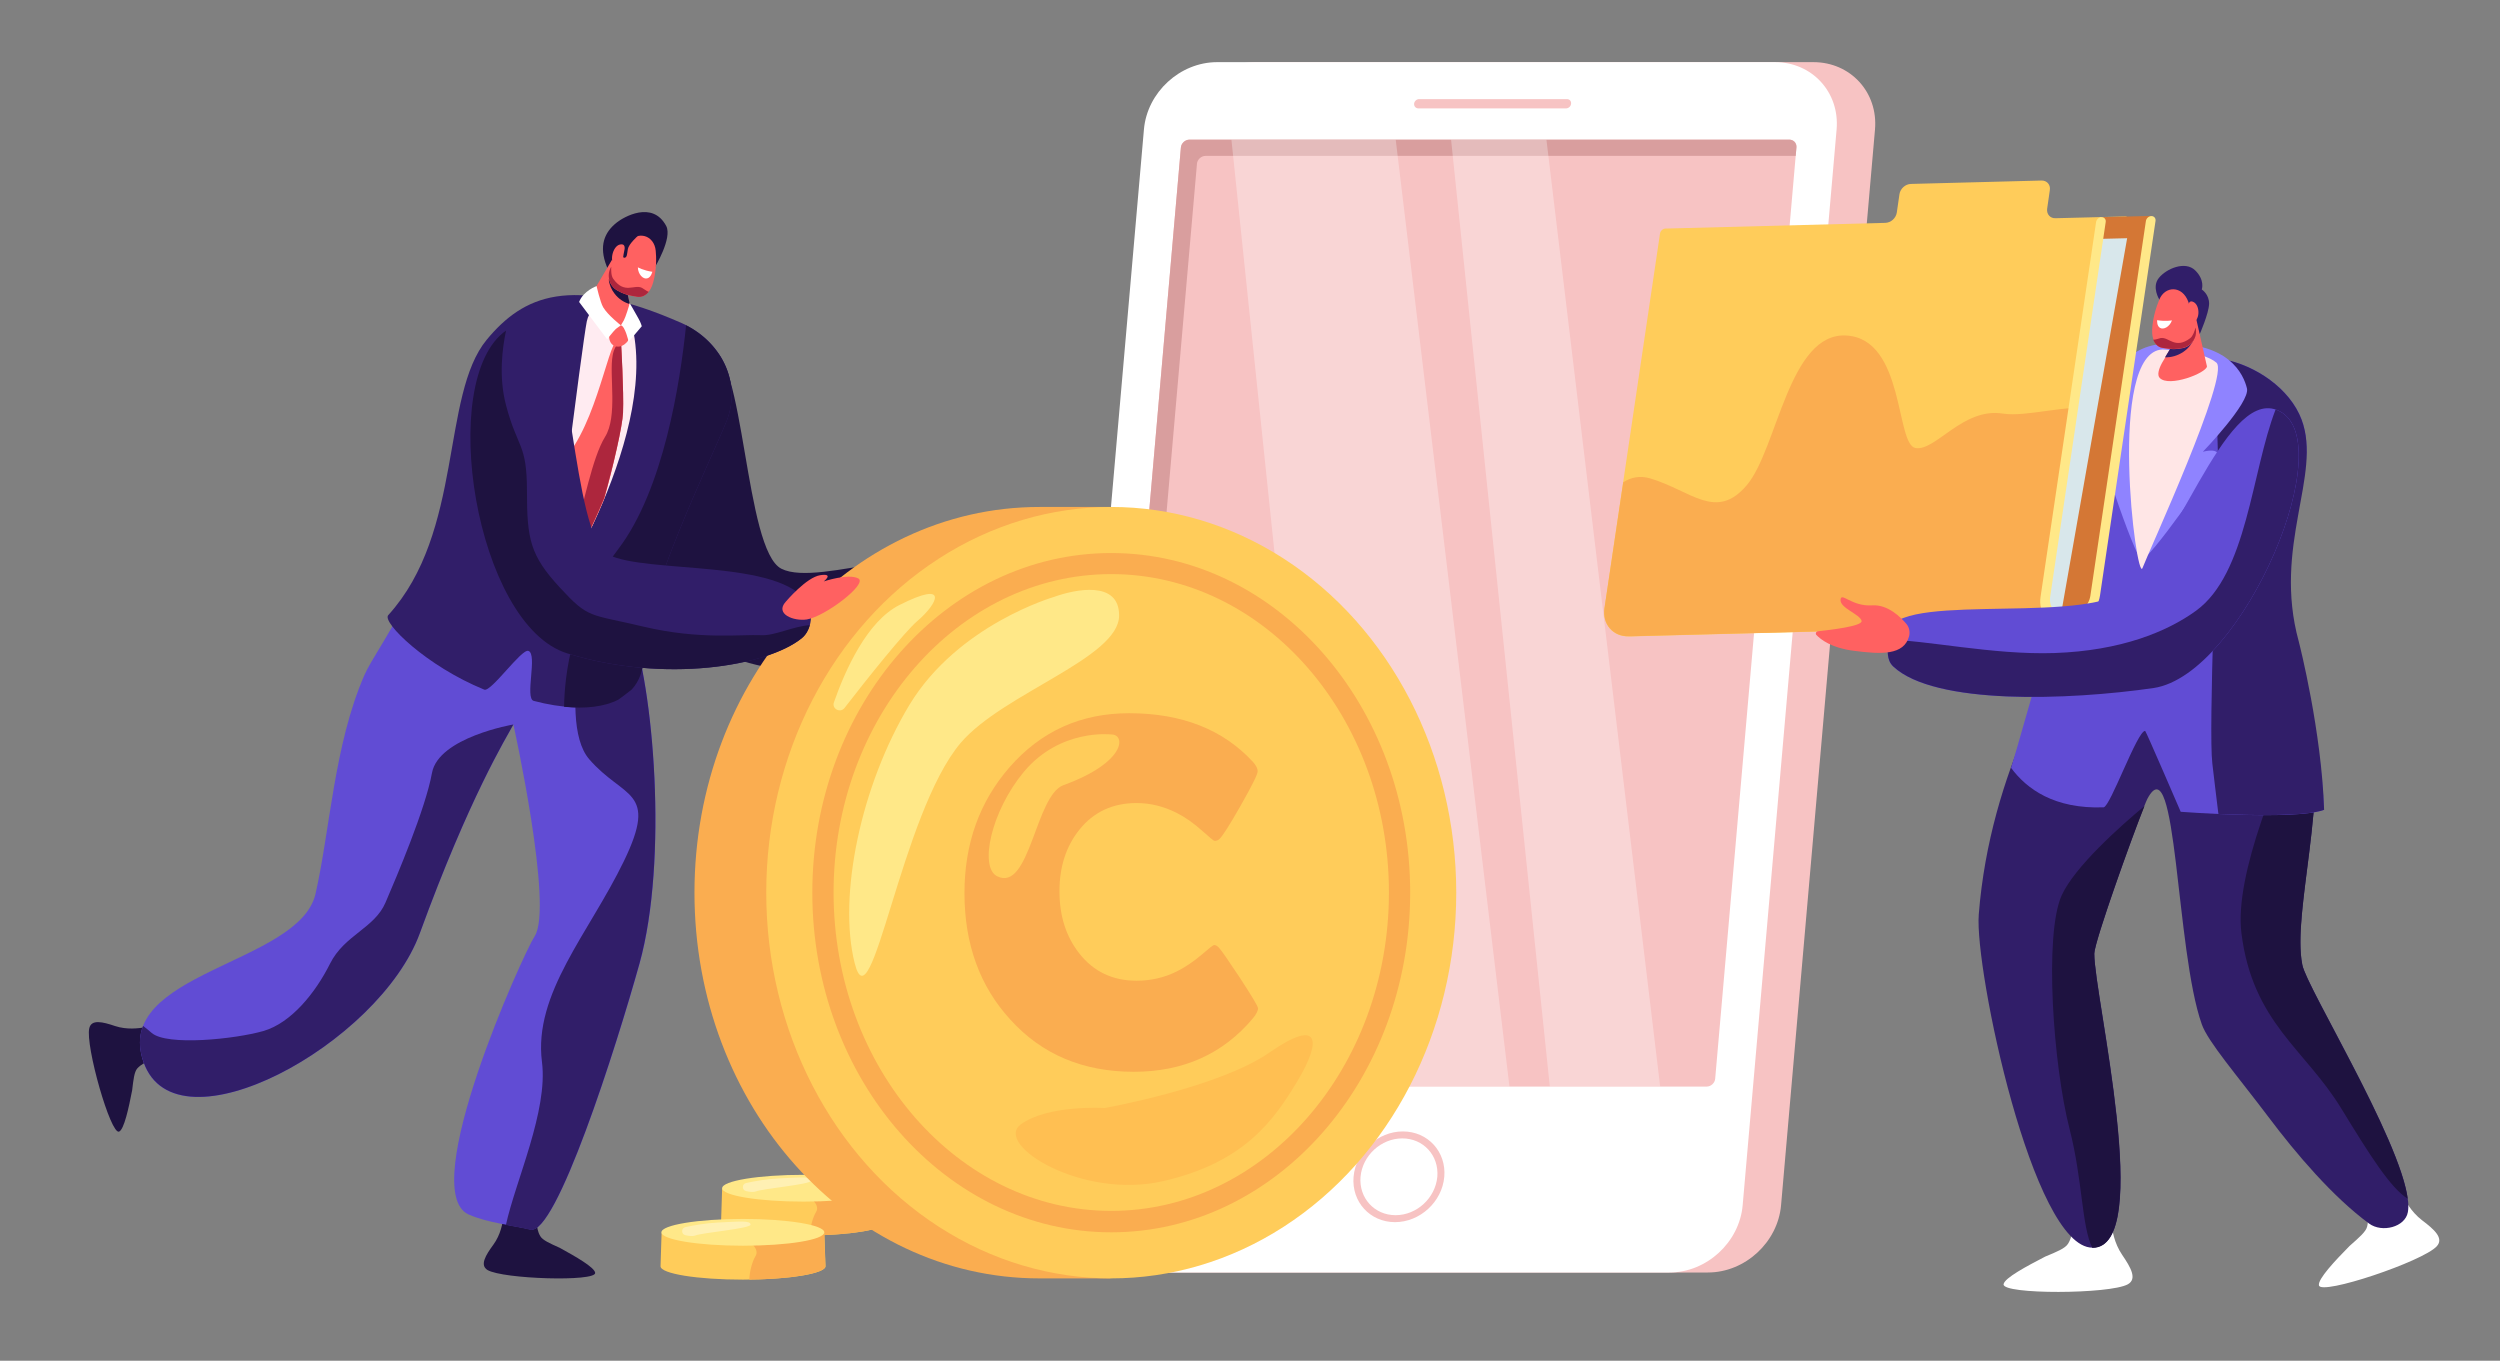 <svg version="1.1" id="Layer_1" xmlns="http://www.w3.org/2000/svg" x="0" y="0" viewBox="0 0 1400 762" xml:space="preserve"><rect x="0" y="0" width="1400" height="762" fill="#808080" stroke="none"/><style>.st0{fill:#ffcc5a}.st1{fill:#faad50}.st2{fill:#ffe888}.st3{fill:#fff0b3}.st4{fill:#f7c3c3}.st5,.st7{fill:#fff}.st7{opacity:.3}.st8{fill:#311e69}.st9{fill:#1e1240}.st10{fill:#614cd4}.st15{fill:#ff6161}.st16{fill:#ad263d}</style><path class="st0" d="M495.5 665.6l-91.1-.1-.6 18.9c0 4.2 20.7 7.5 46.2 7.5 25.5 0 46.2-3.4 46.2-7.5l-.7-18.8z"/><path class="st1" d="M496.1 684.4l-.6-18.8-45.4-.1c3.4 5.5 9.4 9 6.9 13.2-1.9 3.1-3.3 8.5-3.5 13.2 23.8-.3 42.6-3.6 42.6-7.5z"/><ellipse class="st2" cx="450" cy="665.4" rx="45.6" ry="7.5"/><path class="st3" d="M417.8 667c-2.4-.5-2.4-4 0-4.5 4.8-1.1 11.5-2.2 18.5-2.6 13.8-.7 17.9-1 18 1.2.1 2.2-27.3 4.5-31 6.1-1.3.5-3.4.3-5.5-.2z"/><path class="st0" d="M461.6 690.3l-91.1-.1-.6 18.9c0 4.2 20.7 7.5 46.2 7.5 25.5 0 46.2-3.4 46.2-7.5l-.7-18.8z"/><path class="st1" d="M462.2 709.1l-.6-18.8-45.4-.1c3.4 5.5 9.4 9 6.9 13.2-1.9 3.1-3.3 8.5-3.5 13.2 23.8-.3 42.6-3.6 42.6-7.5z"/><path class="st2" d="M461.6 690.1c0 4.2-20.4 7.5-45.6 7.5-25.2 0-45.6-3.4-45.6-7.5s20.4-7.5 45.6-7.5c25.2 0 45.6 3.4 45.6 7.5z"/><path class="st3" d="M383.8 691.7c-2.4-.5-2.4-4 0-4.5 4.8-1.1 11.5-2.2 18.5-2.6 13.8-.7 17.9-1 18 1.2.1 2.2-27.3 4.5-31 6.1-1.3.5-3.4.3-5.5-.2z"/><g><path class="st4" d="M956.4 712.6H644c-20.8 0-36.3-16.9-34.5-37.7l52.6-602.4c1.8-20.8 20.2-37.7 41-37.7h312.4c20.8 0 36.3 16.9 34.5 37.7l-52.6 602.4c-1.8 20.8-20.2 37.7-41 37.7z"/><path class="st5" d="M934.9 712.6H622.5c-20.8 0-36.3-16.9-34.5-37.7l52.6-602.4c1.8-20.8 20.2-37.7 41-37.7H994c20.8 0 36.3 16.9 34.5 37.7l-52.6 602.4c-1.8 20.8-20.2 37.7-41 37.7z"/><path class="st4" d="M1002 78.2H666.1c-2.4 0-4.6 2-4.8 4.4l-45.5 521.5c-.2 2.4 1.6 4.4 4 4.4h335.9c2.4 0 4.6-2 4.8-4.4L1006 82.6c.3-2.5-1.5-4.4-4-4.4z"/><path d="M670.3 91.7c.2-2.4 2.4-4.4 4.8-4.4h330.5l.4-4.7c.2-2.4-1.6-4.4-4-4.4H666.1c-2.4 0-4.6 2-4.8 4.4l-45.5 521.5c-.2 2.4 1.6 4.4 4 4.4h5.4l45.1-516.8z" fill="#d99e9e"/><path class="st4" d="M877.5 55.5h-82.8c-1.4 0-2.7 1.2-2.8 2.6-.1 1.4.9 2.6 2.4 2.6H877c1.4 0 2.7-1.2 2.8-2.6.2-1.5-.9-2.6-2.3-2.6zM781.2 684.4c-14 0-24.4-11.4-23.2-25.4 1.2-14 13.6-25.4 27.6-25.4 14 0 24.4 11.4 23.2 25.4-1.2 14-13.6 25.4-27.6 25.4zm4.1-46.9c-11.9 0-22.3 9.6-23.4 21.5-1 11.9 7.8 21.5 19.6 21.5 11.9 0 22.3-9.6 23.4-21.5 1-11.9-7.8-21.5-19.6-21.5z"/><path class="st7" d="M689.6 78.2l55.3 530.3h100.4L781.6 78.2zM812.6 78.2l55.3 530.3h61.8L866 78.2z"/></g><g><path class="st5" d="M1188.4 702.7c-4.4-6.5-5.7-13.7-6.2-19.6h-21.9s1.5 7.5-2.2 13.4c-1.6 2.6-6.3 4.5-12.8 7.2-10.2 5.3-22.9 12-23.3 15.5-.7 5.8 59.5 5.6 69.6 0 5.3-3 1.7-9.3-3.2-16.5zM1356.3 683.3c-6.2-4.8-9.7-11.2-12.1-16.7l-20.7 6.9s3.8 6.6 2.1 13.4c-.7 2.9-4.6 6.2-9.8 10.8-8.1 8.2-17.9 18.6-17.2 22.1 1.1 5.8 58.3-13.4 66-21.9 4.1-4.5-1.4-9.4-8.3-14.6z"/><path class="st8" d="M1108.1 512.2c6.4-81.7 45.2-140.9 58.2-167.1 5.5-14.7 120.8 25 122.9 30.7 20.3 56.7-6.5 131.5.1 164.5 2.8 13.9 63.9 112.2 59.1 138.5-1.5 8.4-14.5 11.7-21.7 6.4-20.3-14.9-40.9-39.1-56.3-59.6-17.9-23.7-34-42.3-37.4-52-14.7-41.4-13.8-157.2-30.4-126.4-2.9 5.4-29.8 79.4-29.8 86.8 0 23.9 33.8 164.7-1 164.7-33.5.1-66.1-156.1-63.7-186.5z"/><path class="st9" d="M1348.3 671.3c-4.5-33.8-56.5-118.1-59-130.9-5.9-29.7 15.1-93 4.7-146.7-17.9 37.2-42.9 96.3-38.8 128.9 6.3 50.1 35.6 64.8 56 98.3 16.2 26.5 27.4 44.2 37.1 50.4zM1154.5 501.5c-9.8 21.9-4.8 94.7 4.5 130.9 7.3 28.5 6.7 54.4 12.7 66.4h.1c34.7 0 .9-140.9 1-164.7 0-6.6 21.3-65.9 28.1-82.7-13.4 11.1-39.2 34.1-46.4 50.1z"/><path class="st10" d="M1288.9 235c-6.5-17.4-25.8-30.5-44.2-33.9v.1c-26.4-6.1-63.8 3.6-76.4 9.2-35.2 15.6-16.4 122.5-22.5 151.6-.8 2.4-18.5 65.1-19.6 68 8.8 11.9 24.3 23.1 51.8 22.1 3.7-.1 19-43.2 23.3-42.8.4 0 19.9 45.3 19.9 45.3s64.4 4.9 80.2-1.1c-1.4-43.8-15.7-93.1-16.4-95.4-14.6-53.5 15.5-92.2 3.9-123.1z"/><path class="st8" d="M1288.9 235c-6.5-17.4-25.8-30.5-44.2-33.9v.1c-2.1-.5-4.4-.9-6.7-1.1 1.9 15.6 4.3 39.9 4 60.7-.4 33.7-5.3 147.9-3.1 166.7.9 7.4 2.1 18.1 3.4 28.3 20.3.9 49.3 1.4 59.2-2.3-1.4-43.8-13.6-92-14.2-94.3-14.7-53.4 13.2-93.3 1.6-124.2z"/><path d="M1210.3 192.7c-4.8.3-9.5 1.8-13.7 4.2-2 1.1-4.4 2.5-6.9 4.2-7.3 4.7-16.6 11-15.2 17.6s13.3 30 13.3 30-10.6-16.1-13.4-10.9c-2.8 5.2 21.2 74.3 24.8 75.6 3.6 1.2 40.9-51.6 42.6-57.4 1.6-5.8-8.2-3-8.2-3s26.6-27.6 24.7-35.5c-1.8-7.5-10-27.2-48-24.8z" fill="#8f83ff"/><path d="M1211 195.7s22.5.7 30.2 7.4c7.7 6.7-38 105.9-41.4 115-3.4 9.1-20.2-121.1 11.2-122.4z" fill="#ffe6e6"/><path class="st0" d="M1146.4 116.9l1.5-10.4c.5-3.1-1.7-5.5-4.7-5.4l-73.1 1.9c-3.1.1-5.9 2.6-6.4 5.7l-1.5 10.4c-.5 3.1-3.3 5.6-6.4 5.7L932.7 128c-1.5 0-2.9 1.3-3.1 2.8l-31.1 209.9c-1.3 8.9 4.8 15.9 13.6 15.7h1.4L1157 350l33.9-228.8-39.7 1c-3.1.2-5.2-2.3-4.8-5.3z"/><path class="st1" d="M1175 228.6c-18.2-2.2-40 5.1-53.5 3-22.3-3.5-37.6 21.2-48.8 19.3-11.2-1.9-6-60.8-38.5-63-32.5-2.2-38.8 63.5-56 83.8s-31.2 3-54.1-3.8c-5.8-1.7-10.8-.6-15.1 2.2l-10.5 70.5c-1.3 8.9 4.8 15.9 13.6 15.7h1.4L1157 350l18-121.4z"/><path d="M1204.8 120.9l-28 .7-31.7 214.4s-.2 11.6 9.2 11c9.5-.6 14.5-1.8 18.4-9.9l32.1-216.2z" fill="#d47735"/><path fill="#d8e7eb" d="M1154.3 343.2l-9 .2 29.8-209.6 16.1-.4z"/><path class="st2" d="M1157.6 350h-1.3c-8.8.2-15-6.8-13.6-15.7l31.1-209.9c.2-1.5 1.6-2.8 3.1-2.8s2.5 1.2 2.3 2.7l-31.1 209.9c-.9 5.9 3.2 10.5 9 10.4h1.3c5.8-.2 11.3-5 12.2-10.9l31.1-209.9c.2-1.5 1.6-2.8 3.1-2.8s2.5 1.2 2.3 2.7L1176 333.5c-1.3 8.9-9.5 16.3-18.4 16.5z"/><g><path class="st8" d="M1209.2 167.7s-4.4-7-.2-12.1c4.1-5.1 14.7-9.7 20.3-4.2 5.6 5.5 3.7 10.7 3.7 10.7s4.2 2.7 4.1 8.1c-.2 5.4-5.2 16.8-5.2 16.8s-22-10-22.7-19.3z"/><path class="st15" d="M1229.8 178.2l6.1 27c-.4 3.7-21.1 11.8-26.4 6.5-1.6-1.5-.7-5 1.3-8.6l11.7-19.7 7.3-5.2z"/><path class="st8" d="M1220.1 187.3c4.1-.3 9.7-.8 9.7-.8s-1 6.4-7.2 10.6c-3.3 2.2-6.9 3.1-10.2 3l7.7-12.8z"/><path class="st15" d="M1225.5 169.1l4.2 14.8c1 5-2.1 9.8-7.1 11-4 .9-6.5.8-11.5 0-4.1-.7-6.1-4.8-5.9-10.2.3-7.1 2.6-13.5 4-16.9 3.2-7.8 12.9-8.1 16.3 1.3z"/><path class="st5" d="M1216.3 179.4s-3.5.7-8.3-.1c0 0-.3 3.2 1.6 4.3 1.9 1.2 5.4-.5 6.7-4.2z"/><path class="st16" d="M1210 189.3c4.7-.7 8 6.5 16.5.1 1.6-1.2 2.5-4.2 3-5.9l.1.3c1 5-2.1 9.8-7.1 11-4 .9-6.5.8-11.5 0-2.5-.4-4.2-2.1-5.2-4.6 1 .2 2.8-.6 4.2-.9z"/><path class="st15" d="M1224.9 175c.2-.9.3-1.9.4-2.8.1-1.8.6-4.5 3.2-3 3.8 2.1 3.5 10.9-1 11.4-3.4.3-3.2-3.3-2.6-5.6z"/></g><path class="st10" d="M1274.8 229.5c-29.6-11.1-57.4 84.6-86.4 102.4-29.1 17.8-133.1-1.5-131.3 24.5.4 6.1-1.4 12.6 3.1 16.9 23.2 21.6 97.9 18.9 145.7 12 50.5-7.5 107-141.6 68.9-155.8z"/><path class="st8" d="M1274.8 229.5c-.2-.1-.3-.1-.5-.1-13.5 35.1-15.9 91.8-44.5 112.6-16.4 11.9-42.3 22.4-79.2 23.7-34.7 1.2-73.6-7.6-93.4-7.3 0 5.5-1 11.1 3.1 14.9 23.2 21.6 97.9 18.9 145.7 12 50.4-7.5 106.9-141.6 68.8-155.8z"/><path class="st15" d="M1069.1 356.3c.6-2.4.1-5-1.5-6.9-3.4-4-10.5-10.9-19-10.4-11.8.8-17.6-7.8-17.9-3.1-.3 4.7 11 8.1 11.8 11.8.6 3-17.9 5.1-24.5 5.8-1 .1-1.5 1.4-.8 2.1 2.5 2.6 8.4 7.2 20.6 8.8 15.7 2.1 28.4 2.6 31.3-8.1z"/></g><g><path class="st9" d="M276.3 697c4-5.5 5.2-11.7 5.8-16.8l18.9.5s-1.5 6.5 1.6 11.6c1.3 2.2 5.3 4 10.9 6.5 8.7 4.8 19.5 10.9 19.8 14 .5 5.1-51.7 3.5-60.3-1.6-4.4-2.7-1.1-8.2 3.3-14.2zM64.5 574.6c6.5 2.1 12.8 1.4 17.8.5l5.2 18.2s-6.6.6-10.6 5c-1.7 1.9-2.2 6.3-2.9 12.3-1.9 9.8-4.5 21.9-7.3 23.1-4.7 2-19-48.2-16.7-57.9 1.2-5.1 7.4-3.6 14.5-1.2zM397.2 195.1c19.8 1.2 19.7 113 40.4 123.4 21.6 10.9 90.6-20.9 105.9 4.4 10.2 17-54.6 69.8-127.3 47.4-57.6-17.8-80.5-179-19-175.2z"/><path class="st10" d="M176.7 500.5c8.1-35.6 10.4-83.4 27.3-122.3 3.7-8.5 13.2-21.5 21.7-38.7 7.8-15.6 25.8-31.1 42.8-26.9 36.7 9 70.4 9 79.9 8.8-.6 9.5.9 19.1 4.4 28.1 13.3 34.4 21.4 132.4 5.4 190-13.2 47.2-46.7 152.6-61.2 149-9.5-2.3-23.8-3.6-34.6-8.4-29.4-13.3 30.6-146.1 37-155.8 10.7-16.4-11.9-118.6-11.9-118.6-3.9 7.3-24.6 40.6-52.4 116.9-22.7 62.1-136.4 124.3-154.7 72.3-17.8-50.6 87.2-54.6 96.3-94.4z"/><path class="st8" d="M352.8 349.4c-2.7-6.9-4.1-14.2-4.4-21.4l-14.8-5s-23 79.6-3.7 102.1c19.4 22.5 39 16.8 19.5 57.1s-50.8 74.2-45.9 112.5c3.5 27.3-14.8 66.6-20.2 91.3 5 .9 9.7 1.7 13.6 2.7 14.5 3.5 48-101.8 61.2-149.1 16.1-57.9 8-155.8-5.3-190.2z"/><path class="st8" d="M217.4 344.5c42.3-46.5 29.4-123.1 55.2-154.3 20.4-24.6 46.9-36.7 109.1-9.3 21.8 9.6 34 33 25.1 55.1-8.6 21.5-46.5 98.3-46.4 131 .1 29.2-30.6 33.7-61.5 25.5-5.2-1.4 2.3-26.2-3-28-3.8-1.4-20.9 23.2-24.7 21.7-32.4-13.2-57.4-37.7-53.8-41.7z"/><path d="M344 170.9s6.4-.7 8.7 6.7c19.5 62.6-44.9 160.6-44.9 160.6s18.3-146.1 20.8-158.2c2.6-12.3 15.4-9.1 15.4-9.1z" fill="#ffebf1"/><path class="st15" d="M338.5 279c5-18.2 10.1-40.5 10.4-47.8.5-11.7-1.1-39.2-1.1-39.2-5.6-11.1-10.8 37.7-29.4 62.2-2.8 21.7-5.6 43.8-7.6 59.9 1.1 6.2 2.5 10.4 3.3 10.3.7 0 1.9-1 3.3-2.5 6.1-10.7 14-25.8 21.1-42.9z"/><path class="st16" d="M348.9 231.1c.5-11.7-1.1-39.2-1.1-39.2-.2-.4-.4-.7-.6-.9-1.9 1.9-3.5 4.5-4.1 8-2.1 11.1 3 34-4.3 45.7-7.2 11.7-12 38.1-16.9 54.2-2.7 9.1-7.2 16.7-9.4 22.7.6 1.8 1.1 2.8 1.5 2.8.7 0 1.9-1 3.3-2.5 6-10.6 13.9-25.8 21-42.9 5.2-18.2 10.3-40.5 10.6-47.9z"/><path class="st15" d="M341.3 185s-1.5 6.6 2.6 8.6c4.1 2.1 8.8-2.5 9.1-5.9.3-3.4-6-10.6-11.7-2.7z"/><path class="st9" d="M366.7 149.7s9.9-16.3 6.4-23.1c-7.7-14.6-24.1-4.9-27.7-2-7 5.5-10.1 13.2-5.7 24.4 2.9 7.6 21.4 10.7 27 .7z"/><path class="st15" d="M342.7 145.5l-13.2 22.4c-.8 3.5 16 17.2 22.5 13.9 1.9-1 2.1-4.4 1.4-8.4l-4.9-21.7-5.8-6.2z"/><path class="st9" d="M349.5 156.1c-1.5-.6-3.2-1.3-4.7-1.9-2.1-.9-4.2 1-3.8 3.2.4 2.1 1.3 4.7 3.2 7.1 2.3 3 5.4 4.9 8.5 5.8l-3.2-14.2z"/><path class="st15" d="M350.8 136.6l-8.7 13.1c-2.5 4.5-1 10.3 3.5 12.9 3.6 2.1 6.1 2.8 11.2 3.6 4.3.6 7.5-2.7 9-8.1 1.9-7 1.8-14 1.4-17.7-.8-8.6-10.1-11.9-16.4-3.8z"/><path class="st5" d="M357.2 149.7s3.2 1.8 8.1 2.5c0 0-.7 3.2-2.9 3.7-2.2.6-5.1-2.2-5.2-6.2z"/><path class="st16" d="M359.5 161.2c-4.3-2.2-9.8 3.8-16.1-5.1-1.2-1.7-1.2-4.8-1.1-6.7l-.2.3c-2.5 4.5-1 10.3 3.5 12.9 3.6 2.1 6.1 2.8 11.2 3.6 2.6.4 4.8-.7 6.5-2.8-1-.2-2.5-1.5-3.8-2.2z"/><path class="st9" d="M357.1 132.2s-5 4.4-5.5 7.3c-.5 3-.4 4.3-1.6 4.8-1.2.5-3.3-2.5-2.4-5.4.9-3 4.2-10.1 9.5-6.7z"/><path class="st15" d="M349 143.8c.1-1 .3-1.9.5-2.9.5-1.8.8-4.6-2.2-4-4.4.8-6.5 10.5-2.3 12.4 3.1 1.5 3.8-3.1 4-5.5z"/><path class="st5" d="M347.7 182.2s-7.3-5.7-9.9-10.1c-1.7-2.9-3.7-11.9-3.7-11.9s-7.4 2.6-9.8 8.9L340 190s3.4-4.4 4.7-5.6c.7-.7 3-2.2 3-2.2z"/><path class="st5" d="M347.7 182.2l1.7-2.9c.8-1.4 3.2-8.8 3.2-9.6 0 0 3.6 6.2 4.9 8.6 1.4 2.4 1.9 4.4 1.9 4.4l-7.4 8.7c.1 0-2-8.9-4.3-9.2z"/><path class="st8" d="M235.1 522.6c27.8-76.3 48.5-109.6 52.4-116.9 0 0-42 7.2-45.6 27.2-3.6 20-19.8 58.1-26 72.5-6.2 14.5-23 18.1-31.1 34.3-8.1 16.2-21.7 33.2-37.4 37.7-15.8 4.5-53.9 8.5-62.5 1-1.6-1.4-3.2-2.7-4.8-3.9-2.3 5.9-2.5 12.5.3 20.3 18.3 52.1 132-10.1 154.7-72.2z"/><path class="st9" d="M384.2 182.2c-3.3 32.2-12.6 91.9-37.9 125.2-26.3 34.6-30.2 71.3-30.4 88.4 11.7 1.2 22.4.1 30.4-4 2.5-1.8 5-3.7 7.5-5.7 4.2-4.6 6.6-10.8 6.6-19-.1-32.7 37.7-109.5 46.4-131 8.6-21.3-2.4-43.6-22.6-53.9z"/><g><path class="st1" d="M710.9 499.9c0-76.4-35.5-143.5-89.1-181.9v-34.1h-39.7c-106.7 0-193.2 96.7-193.2 216s86.5 216 193.2 216h39.7v-34.1c53.5-38.4 89.1-105.5 89.1-181.9z"/><ellipse class="st0" cx="622.3" cy="499.9" rx="193.2" ry="216"/><path class="st1" d="M622.3 690.1c-92.3 0-167.4-85.3-167.4-190.2 0-104.9 75.1-190.2 167.4-190.2 92.3 0 167.4 85.3 167.4 190.2 0 104.8-75.1 190.2-167.4 190.2zm0-368.6c-85.8 0-155.5 80-155.5 178.3 0 98.3 69.8 178.3 155.5 178.3s155.5-80 155.5-178.3c0-98.3-69.8-178.3-155.5-178.3z"/><path class="st1" d="M704.5 564.6c0 1.5-1 3.4-2.9 5.7-16.7 19.9-39 29.9-66.7 29.9-28.4 0-51.4-9.7-69-29.1-17.2-18.7-25.8-42.4-25.8-71 0-27.7 8.4-51.1 25.2-70.4 17.6-20.2 39.9-30.3 67-30.3 29.5 0 52.6 9.1 69.3 27.2 1.8 2 2.7 3.8 2.7 5.3 0 1.7-3.2 8.1-9.5 19.2s-10.3 17.3-11.9 18.7c-.7.7-1.6 1.1-2.7 1.1-.5 0-2.7-1.8-6.8-5.5-4.9-4.4-9.7-7.8-14.5-10.2-7.2-3.6-14.6-5.5-22.4-5.5-13.4 0-24.1 5-32.1 15-7.4 9.3-11.1 20.7-11.1 34.4 0 13.8 3.7 25.4 11.1 34.8 8 10.2 18.7 15.3 32.1 15.3 7.9 0 15.4-1.7 22.5-5.2 4.6-2.3 9.4-5.5 14.2-9.6 4-3.5 6.2-5.2 6.7-5.2.9 0 1.8.5 2.7 1.5 1.5 1.6 5.4 7.3 11.9 17.1 6.7 10.3 10 15.8 10 16.8z"/><path class="st0" d="M622.3 411.3s-28.6-3.5-49 21c-18.4 22.2-25 53.4-14.9 58.4 18.3 9.1 21.4-45.2 37.1-51 35.2-12.8 35-28.5 26.8-28.4z"/><path class="st2" d="M590.2 334.3s-53.6 15.4-80.9 60.4c-27.2 45.1-40.1 107-30.7 144.6 9.4 37.6 25.8-83.7 59.4-123.3 23.7-27.8 88.7-47.5 88.7-71.3.1-20-25-14.6-36.5-10.4zM472.9 396.5c-2.4 3-7.2.4-5.9-3.2 6.4-18.3 18.6-45.4 36.7-54.5 28.3-14.3 21.2-.6 10.2 8.8-7.3 6.2-28 32.1-41 48.9z"/><path d="M618.5 620.5s63.9-11.3 92.4-31.1c28.5-19.8 29.1-6.5 15.9 15.6-13.2 22.1-29.7 45.9-75.3 56.4-45.6 10.6-95.1-20.5-79.9-31.7 15.2-11.2 46.9-9.2 46.9-9.2z" fill="#ffbf52"/></g><path class="st8" d="M300.7 180.5c19.8 1.2 19.3 119.6 39.9 130.1 21.6 10.9 96.7 2.2 112 27.5 2.5 4.2 2.6 14.3-3.8 19.4-19.3 15.5-76.5 25.3-131.2 8.4-57.5-17.7-78.4-189.2-16.9-185.4z"/><path class="st15" d="M440 337s11.6-13.8 19.4-14.9c7.9-1.2 1.9 3.5 1.9 3.5s13.6-4.6 19.3-1.7c5.7 2.9-18.6 21.4-28.8 23-7.4 1.1-18-3.1-11.8-9.9z"/><path class="st9" d="M453.5 350.1c-9 .5-19.8 6-27 5.6-11.6-.5-34.8 2.6-65.8-4.7-31-7.4-30.8-4.2-47.3-22.1-16.5-17.9-18.3-27-18.3-53.9s-5.3-23.7-11.7-48c-4.3-16.1-2-32.6 0-41.9-39.2 27.3-17 165 34.3 180.8 54.8 16.9 111.9 7.1 131.2-8.4 2.4-1.9 3.8-4.6 4.6-7.4z"/></g></svg>